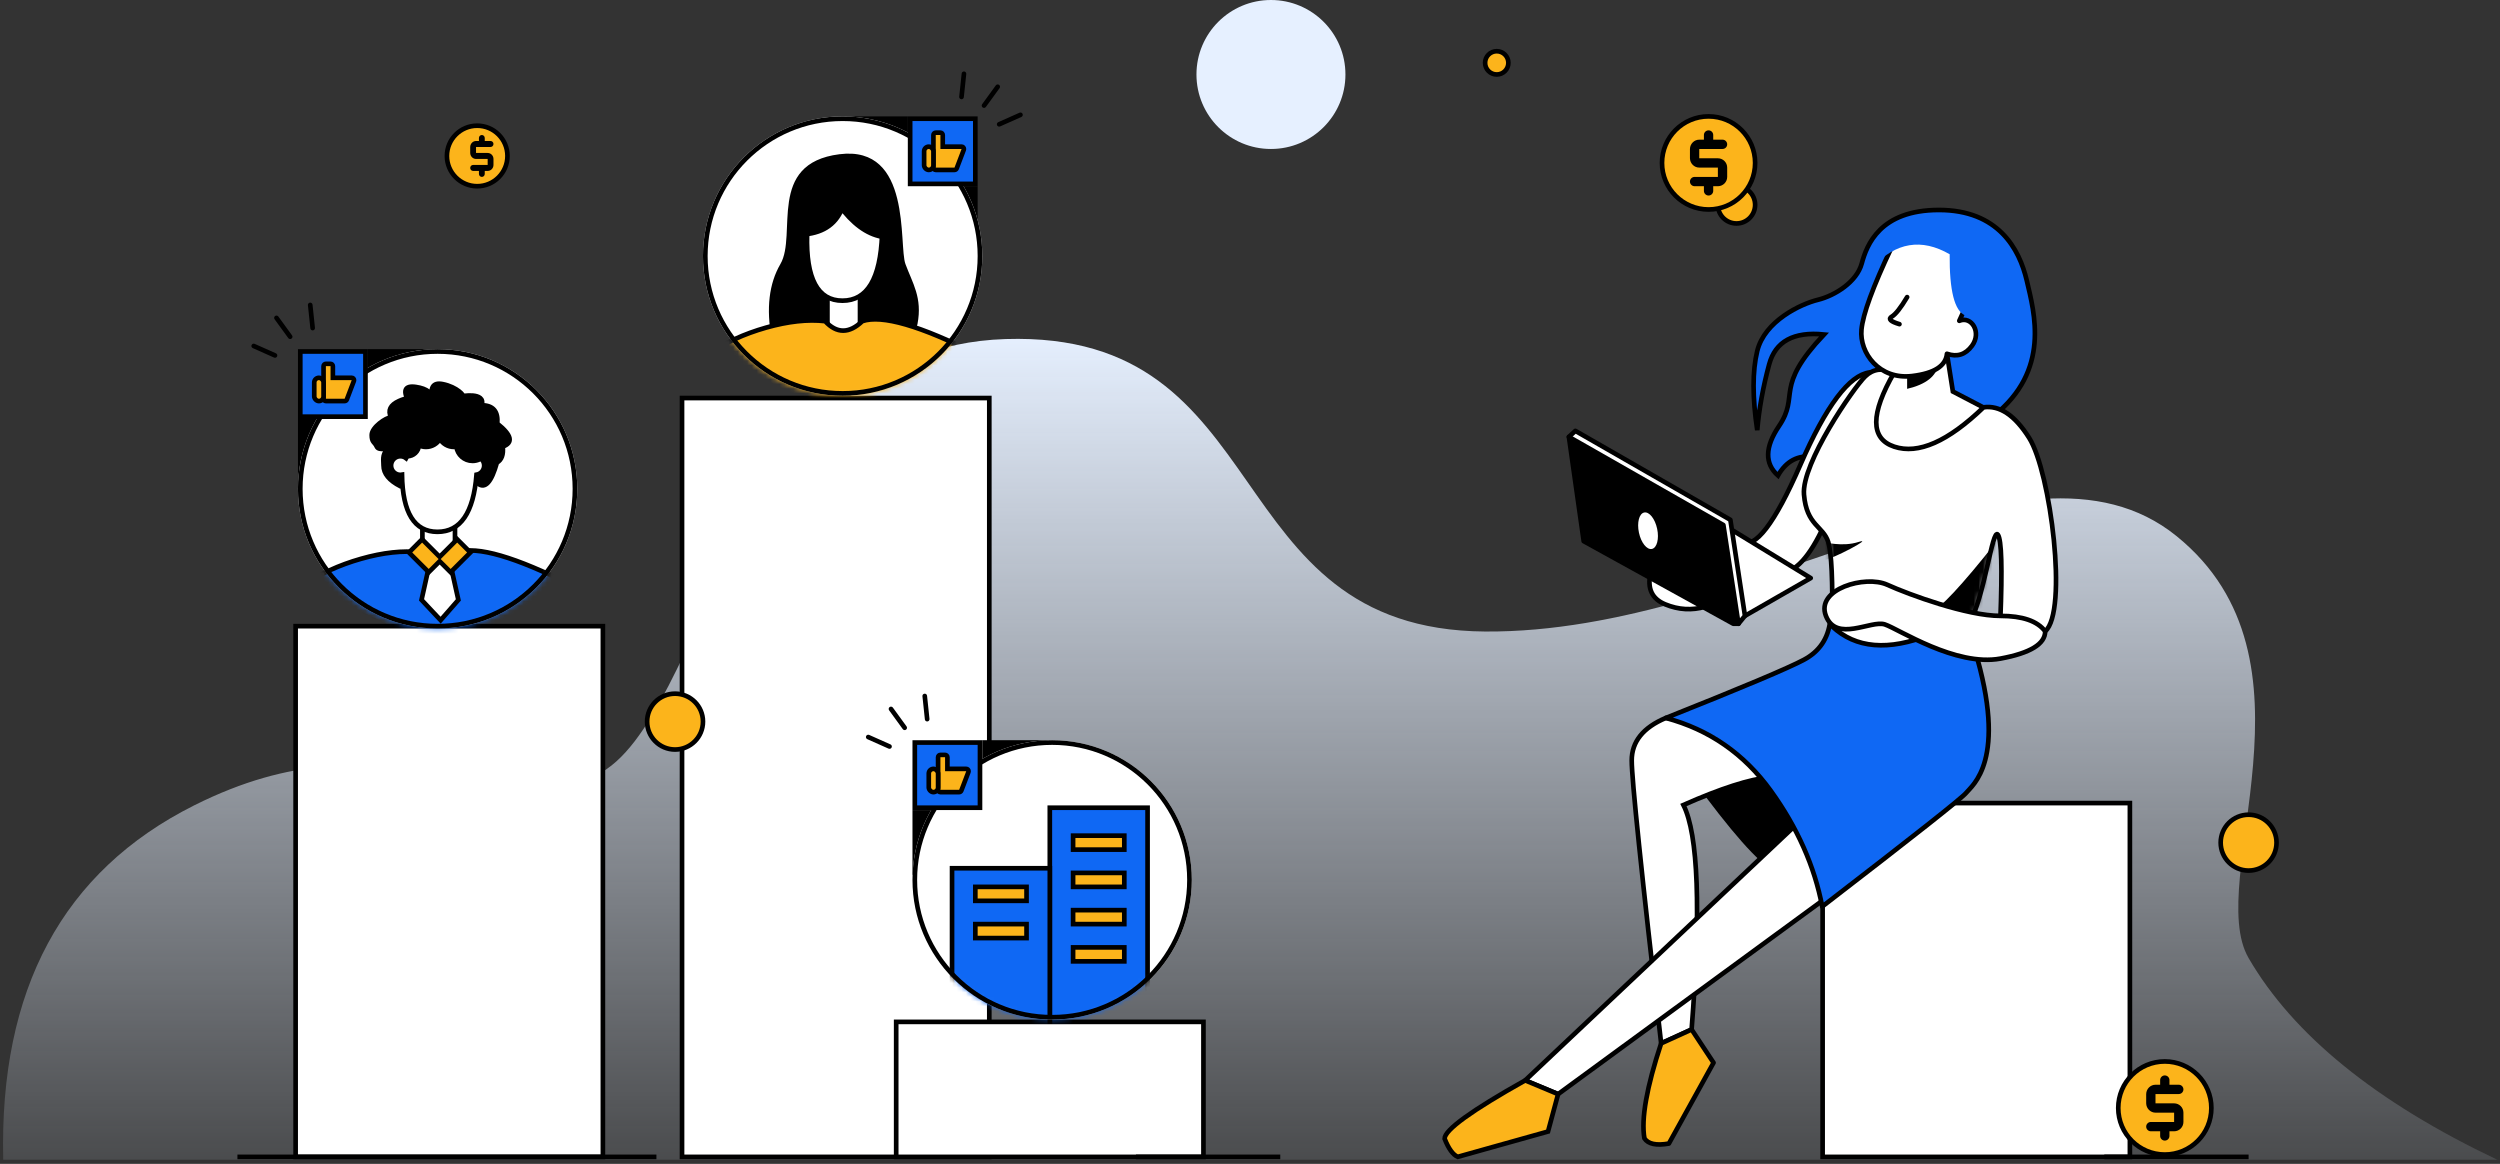 <?xml version="1.0" encoding="UTF-8"?>
<svg width="537px" height="250px" viewBox="0 0 537 250" version="1.1" xmlns="http://www.w3.org/2000/svg" xmlns:xlink="http://www.w3.org/1999/xlink">
    <rect x="0" y="0" width="537" height="250" fill="#333333" stroke="none"/>
    <!-- Generator: Sketch 55.2 (78181) - https://sketchapp.com -->
    <title>broker_dealer_tab</title>
    <desc>Created with Sketch.</desc>
    <defs>
        <linearGradient x1="50%" y1="0%" x2="50%" y2="100%" id="linearGradient-1">
            <stop stop-color="#E6F0FF" offset="0%"></stop>
            <stop stop-color="#E6F0FF" stop-opacity="0.131" offset="100%"></stop>
        </linearGradient>
        <polygon id="path-2" points="17.534 0 18.81 8.107 28.114 12.965 15.972 22.426 -1.77635684e-15 21.432 -1.77635684e-15 8.107 7.14 0.561"></polygon>
        <path d="M19.408,0.607 C14.253,9.529 14.253,14.848 19.408,16.564 C24.564,18.279 30.959,15.461 38.594,8.109 C42.057,7.62 45.324,9.814 48.395,14.689 C53.001,22.003 56.771,52.005 51.828,56.225 C48.533,59.038 45.323,58.191 42.199,53.684 C42.634,42.659 42.458,36.587 41.672,35.47 C40.493,33.794 38.755,49.186 35.47,54.537 C33.281,58.105 30.504,58.901 27.141,56.926 C18.136,60.499 11.109,59.906 6.06,55.148 C6.22,45.391 5.944,39.36 5.232,37.057 C4.164,33.601 0.577,33.54 0.02,26.845 C-0.537,20.15 10.686,3.889 13.17,1.472 C14.827,-0.14 16.906,-0.428 19.408,0.607 Z" id="path-4"></path>
        <circle id="path-6" cx="30" cy="30" r="30"></circle>
        <circle id="path-8" cx="30" cy="30.348" r="30"></circle>
        <circle id="path-10" cx="30" cy="30.348" r="30"></circle>
    </defs>
    <g id="icons" stroke="none" stroke-width="1" fill="none" fill-rule="evenodd">
        <g id="Illustration" transform="translate(-123, -142)">
            <g id="broker_dealer_tab" transform="translate(123.655, 142)">
                <path d="M0.039,249.104 C-0.832,212.513 12.835,187.145 41.039,173 C83.345,151.783 103.532,178 127.438,166.5 C151.345,155 156.345,74.683 215.345,72.828 C274.345,70.973 260.312,135.232 318.345,135.652 C376.378,136.071 433.953,88.55 466.845,115.136 C499.737,141.722 472.695,189.175 482.345,205.794 C491.943,222.322 509.744,236.759 535.747,249.104 L0.039,249.104 Z" id="路径-64" fill="url(#linearGradient-1)"></path>
                <circle id="椭圆形" stroke="#000000" fill="#FCB41B" cx="482.345" cy="181" r="6"></circle>
                <circle id="椭圆形备份-2" stroke="#000000" fill="#FCB41B" cx="372.345" cy="44" r="4"></circle>
                <rect id="矩形" stroke="#000000" fill="#FFFFFF" x="390.845" y="172.5" width="66" height="76"></rect>
                <rect id="矩形备份-134" stroke="#000000" fill="#FFFFFF" x="145.845" y="85.5" width="66" height="163"></rect>
                <rect id="矩形备份-132" stroke="#000000" fill="#FFFFFF" x="191.845" y="219.5" width="66" height="29"></rect>
                <rect id="矩形备份-133" stroke="#000000" fill="#FFFFFF" x="62.845" y="134.5" width="66" height="114"></rect>
                <g id="编组" transform="translate(309.646, 45.104)">
                    <path d="M67.154,47.293 C66.106,40.257 66.106,34.591 67.154,30.296 C68.726,23.853 76.491,20.204 80.163,19.3 C83.835,18.396 88.534,15.464 89.601,11.496 C90.668,7.528 93.508,-1.0658141e-14 106.189,-1.0658141e-14 C118.87,-1.0658141e-14 123.45,8.291 125.057,15.183 C126.664,22.075 130.237,34.493 117.877,44.268 C109.637,50.784 96.738,53.701 79.181,53.018 C75.894,52.599 73.369,53.942 71.606,57.047 C68.716,54.465 68.792,50.921 71.832,46.415 C76.394,39.657 70.596,38.299 81.501,26.741 C74.975,26.086 71.047,28.228 69.715,33.166 C68.384,38.105 67.531,42.814 67.154,47.293 Z" id="路径-36" stroke="#000000" fill="#0F68F4"></path>
                    <g id="路径-45" transform="translate(90.371, 30.889)">
                        <mask id="mask-3" fill="white">
                            <use xlink:href="#path-2"></use>
                        </mask>
                        <use id="蒙版" fill="#FFFFFF" xlink:href="#path-2"></use>
                        <path d="M8.979,3.39 L8.979,7.532 C13.059,6.572 15.306,4.782 15.721,2.162 C16.136,-0.459 13.889,-0.049 8.979,3.39 Z" fill="#000000" mask="url(#mask-3)"></path>
                    </g>
                    <path d="M53.002,121.89 C61.579,133.63 67.435,140.26 70.569,141.782 C73.703,143.304 77.001,138.059 80.463,126.047 L68.984,117.387 L53.002,121.89 Z" id="路径-56" fill="#000000"></path>
                    <path d="M47.508,109.115 C42.631,111.172 40.193,114.215 40.193,118.246 C40.193,122.276 42.299,142.533 46.512,179.015 L53.057,176.031 C55.074,150.253 54.488,134.178 51.298,127.805 C59.354,124.245 65.52,122.263 69.796,121.86 C74.071,121.457 69.481,117.209 56.026,109.115 L47.508,109.115 Z" id="路径-52" stroke="#000000" fill="#FFFFFF"></path>
                    <polygon id="路径-54" stroke="#000000" fill="#FFFFFF" stroke-linejoin="round" points="76.115 131.463 17.306 186.963 24.379 189.915 82.196 147.591"></polygon>
                    <path d="M82.833,88.217 C82.401,92.032 80.514,94.832 77.174,96.617 C73.835,98.403 63.946,102.569 47.508,109.115 C56.817,111.595 64.333,116.804 70.056,124.743 C75.779,132.683 79.464,140.978 81.11,149.628 C100.868,134.423 111.167,126.289 112.007,125.227 C113.267,123.633 121.106,118.27 113.828,94.279 C108.976,78.285 98.645,76.264 82.833,88.217 Z" id="路径-51" stroke="#000000" fill="#0F68F4" stroke-linejoin="round"></path>
                    <path d="M91.329,34.886 C86.908,35.441 81.935,42.061 76.41,54.747 C70.886,67.433 66.628,72.953 63.638,71.307 L71.978,77.91 C75.197,78.055 78.404,74.613 81.599,67.587 C84.794,60.56 88.038,49.66 91.329,34.886 Z" id="路径-46" stroke="#000000" fill="#FFFFFF" stroke-linejoin="round"></path>
                    <polygon id="路径-41" stroke="#000000" points="107.905 30.889 109.181 38.995 118.485 43.853 106.343 53.315 90.371 52.321 90.371 38.995 97.511 31.449"></polygon>
                    <g id="路径-43-+-路径-44蒙版" transform="translate(77.174, 34.279)">
                        <mask id="mask-5" fill="white">
                            <use xlink:href="#path-4"></use>
                        </mask>
                        <use id="蒙版" fill="#FFFFFF" xlink:href="#path-4"></use>
                        <path d="M41.311,37.028 C33.9,46.401 29.156,51.475 27.079,52.249 C25.002,53.024 28.296,54.116 36.962,55.524 L40.529,44.713 L41.311,37.028 Z" id="路径-43" fill="#000000" mask="url(#mask-5)"></path>
                        <path d="M3.759,37.028 C4.425,37.028 8.2,38.168 11.747,37.028 C15.294,35.887 5.865,40.865 4.425,40.865 C2.984,40.865 3.094,37.028 3.759,37.028 Z" id="路径-44" fill="#000000" mask="url(#mask-5)"></path>
                    </g>
                    <path d="M96.583,34.887 C91.428,43.808 91.428,49.127 96.583,50.843 C101.738,52.558 108.133,49.74 115.768,42.388 C119.231,41.899 122.498,44.093 125.569,48.968 C130.176,56.282 133.945,86.284 129.002,90.504 C125.707,93.317 122.498,92.47 119.374,87.963 C119.809,76.938 119.633,70.866 118.847,69.749 C117.667,68.073 115.929,83.465 112.645,88.816 C110.455,92.384 107.679,93.18 104.316,91.205 C95.31,94.778 88.283,94.185 83.234,89.427 C83.394,79.67 83.118,73.639 82.406,71.336 C81.339,67.88 77.751,67.819 77.194,61.124 C76.638,54.429 87.86,38.168 90.345,35.751 C92.001,34.139 94.08,33.851 96.583,34.887 Z" id="路径-40" stroke="#000000" stroke-linejoin="round"></path>
                    <path d="M95.989,8.084 C91.999,16.505 89.851,22.378 89.543,25.704 C89.083,30.693 93.348,36.522 100.438,35.667 C105.165,35.096 107.654,33.504 107.905,30.889 C110.095,31.647 111.891,31.071 113.295,29.16 C115.4,26.293 113.205,22.7 110.555,23.804 L113.082,18.297 L112.625,7.024 L101.823,3.829 L95.989,8.084 Z" id="路径-37" stroke="#000000" fill="#FFFFFF" stroke-linejoin="round"></path>
                    <path d="M99.351,18.714 C97.978,21.018 96.877,22.417 96.046,22.913 C95.216,23.409 95.766,23.946 97.698,24.525" id="路径-38" stroke="#000000" stroke-linecap="round" stroke-linejoin="round"></path>
                    <path d="M91.959,12.243 C96.927,6.935 102.437,6.024 108.488,9.509 C108.42,17.329 109.534,21.71 111.832,22.65 C114.129,23.591 115.743,20.785 116.672,14.233 L113.583,3.829 L100.462,2.14 L93.062,7.659 L91.959,12.243 Z" id="路径-39" fill="#0F68F4"></path>
                    <polygon id="路径-49" stroke="#000000" fill="#FFFFFF" stroke-linejoin="round" points="64.518 87.176 78.641 79.067 61.851 68.81 57.378 70.166 59.687 82.896"></polygon>
                    <path d="M44.242,77.993 C43.482,81.292 44.53,83.531 47.387,84.709 C50.244,85.888 53.124,86.056 56.026,85.213 L44.242,77.993 Z" id="路径-50" stroke="#000000" fill="#FFFFFF"></path>
                    <polygon id="路径-48" stroke="#000000" fill="#FFFFFF" stroke-linejoin="round" points="26.699 48.74 28.089 47.448 61.382 66.555 64.518 87.176 63.125 88.88"></polygon>
                    <polygon id="路径-47" stroke="#000000" fill="#000000" stroke-linejoin="round" points="26.699 48.74 59.881 67.676 63.125 88.88 62.02 88.88 29.878 71.137"></polygon>
                    <ellipse id="椭圆形" fill="#FFFFFF" transform="translate(43.699, 68.896) rotate(-12) translate(-43.699, -68.896) " cx="43.699" cy="68.896" rx="2" ry="4"></ellipse>
                    <path d="M129.002,90.504 C127.343,88.295 124.136,87.19 119.382,87.19 C112.251,87.19 99.773,82.634 95.072,80.499 C90.371,78.365 79.653,81.41 81.907,87.19 C84.16,92.971 91.614,88.043 94.563,89.023 C97.511,90.003 109.762,98.138 119.382,96.366 C125.795,95.184 129.002,93.23 129.002,90.504 Z" id="路径-42" stroke="#000000" fill="#FFFFFF"></path>
                    <path d="M46.512,179.015 C43.393,188.458 42.195,195.257 42.918,199.411 C43.711,200.636 45.462,201.01 48.173,200.533 L57.769,183.171 L53.057,176.031 L46.512,179.015 Z" id="路径-53" stroke="#000000" fill="#FCB41B" stroke-linejoin="round"></path>
                    <path d="M17.306,186.963 C5.769,193.434 1.77635684e-15,197.608 1.77635684e-15,199.487 C0.849,201.64 1.791,202.939 2.825,203.385 L22.211,197.95 L24.379,189.915 L17.306,186.963 Z" id="路径-55" stroke="#000000" fill="#FCB41B"></path>
                </g>
                <g id="编组-2" transform="translate(454.345, 228)">
                    <circle id="椭圆形备份" stroke="#000000" fill="#FCB41B" cx="10" cy="10" r="10"></circle>
                    <path d="M11,5 L13,5 C13.552,5 14,5.448 14,6 C14,6.552 13.552,7 13,7 L8,7 L8,9 L12,9 C13.105,9 14,9.895 14,11 L14,13 C14,14.105 13.105,15 12,15 L11,15 L11,16 C11,16.552 10.552,17 10,17 C9.448,17 9,16.552 9,16 L9,15 L7,15 C6.448,15 6,14.552 6,14 C6,13.448 6.448,13 7,13 L12,13 L12,11 L8,11 C6.916,11 6.021,10.105 6,9 L6,7 C6.021,5.895 6.916,5 8,5 L9,5 L9,4 C9,3.448 9.448,3 10,3 C10.552,3 11,3.448 11,4 L11,5 Z" id="$" fill="#000000" fill-rule="nonzero"></path>
                </g>
                <g id="编组-2备份-3" transform="translate(95.345, 27)">
                    <circle id="椭圆形备份" stroke="#000000" fill="#FCB41B" cx="6.5" cy="6.5" r="6.5"></circle>
                    <path d="M8.125,3.286 L9.375,3.286 C9.72,3.286 10,3.573 10,3.929 C10,4.283 9.72,4.571 9.375,4.571 L6.25,4.571 L6.25,5.857 L8.75,5.857 C9.44,5.857 10,6.433 10,7.143 L10,8.429 C10,9.139 9.44,9.714 8.75,9.714 L8.125,9.714 L8.125,10.357 C8.125,10.712 7.845,11 7.5,11 C7.155,11 6.875,10.712 6.875,10.357 L6.875,9.714 L5.625,9.714 C5.28,9.714 5,9.427 5,9.071 C5,8.717 5.28,8.429 5.625,8.429 L8.75,8.429 L8.75,7.143 L6.25,7.143 C5.573,7.143 5.013,6.567 5,5.857 L5,4.571 C5.013,3.861 5.573,3.286 6.25,3.286 L6.875,3.286 L6.875,2.643 C6.875,2.288 7.155,2 7.5,2 C7.845,2 8.125,2.288 8.125,2.643 L8.125,3.286 Z" id="$" fill="#000000" fill-rule="nonzero"></path>
                </g>
                <g id="编组-2备份" transform="translate(356.345, 25)">
                    <circle id="椭圆形备份" stroke="#000000" fill="#FCB41B" cx="10" cy="10" r="10"></circle>
                    <path d="M11,5 L13,5 C13.552,5 14,5.448 14,6 C14,6.552 13.552,7 13,7 L8,7 L8,9 L12,9 C13.105,9 14,9.895 14,11 L14,13 C14,14.105 13.105,15 12,15 L11,15 L11,16 C11,16.552 10.552,17 10,17 C9.448,17 9,16.552 9,16 L9,15 L7,15 C6.448,15 6,14.552 6,14 C6,13.448 6.448,13 7,13 L12,13 L12,11 L8,11 C6.916,11 6.021,10.105 6,9 L6,7 C6.021,5.895 6.916,5 8,5 L9,5 L9,4 C9,3.448 9.448,3 10,3 C10.552,3 11,3.448 11,4 L11,5 Z" id="$" fill="#000000" fill-rule="nonzero"></path>
                </g>
                <circle id="椭圆形备份-3" stroke="#000000" fill="#FCB41B" cx="320.845" cy="13.5" r="2.5"></circle>
                <rect id="矩形" fill="#000000" x="451.345" y="248" width="31" height="1"></rect>
                <rect id="矩形备份-135" fill="#000000" x="243.345" y="248" width="31" height="1"></rect>
                <rect id="矩形备份-136" fill="#000000" x="50.345" y="248" width="90" height="1"></rect>
                <g id="编组-6" transform="translate(150.345, 15.348)">
                    <path d="M59,24.652 L59,31.801 L54.126,27.399 L54.126,24.652 L59,24.652 Z M44,9.652 L44,14.214 L37.408,13.516 L30.815,9.652 L44,9.652 Z" id="路径-63" fill="#000000"></path>
                    <g id="编组-4" transform="translate(0, 9.652)">
                        <g id="编组-3">
                            <mask id="mask-7" fill="white">
                                <use xlink:href="#path-6"></use>
                            </mask>
                            <use id="蒙版" fill="#FFFFFF" xlink:href="#path-6"></use>
                            <g mask="url(#mask-7)">
                                <g transform="translate(1, 8)">
                                    <path d="M13.751,39.736 C12.556,33.261 13.182,27.922 15.63,23.72 C19.301,17.417 12.626,2.111 28.311,0.129 C43.996,-1.853 40.984,19.632 42.49,23.72 C43.996,27.809 46.163,30.929 45.079,36.578 C44.357,40.344 38.985,43.238 28.963,45.26 L13.751,39.736 Z" id="路径-57" stroke="none" fill="#000000"></path>
                                    <rect id="矩形" stroke="#000000" stroke-width="1" fill="#FFFFFF" x="25.731" y="28.417" width="7" height="13"></rect>
                                    <path d="M25.231,35.985 C27.742,38.697 30.408,38.697 33.231,35.985 C37.451,34.566 45.692,36.955 57.951,43.152 C70.211,49.349 60.548,54.03 28.963,57.194 L1.66977543e-13,43.152 C3.632,40.646 7.816,38.72 12.554,37.374 C17.292,36.028 21.518,35.565 25.231,35.985 Z" id="路径-59" stroke="#000000" stroke-width="1" fill="#FCB41B"></path>
                                    <path d="M21.361,17.421 C21.111,26.864 23.645,31.586 28.963,31.586 C34.281,31.586 37.115,26.864 37.465,17.421 L32.231,7.702 L26.429,7.702 L21.361,17.421 Z" id="路径-58" stroke="#000000" stroke-width="1" fill="#FFFFFF"></path>
                                    <path d="M19.147,17.917 C23.969,17.913 27.241,16.209 28.963,12.806 C31.948,16.383 35.135,18.272 38.524,18.475 C41.912,18.678 40.907,14.45 35.508,5.791 L25.231,3.256 L19.147,15.859 L19.147,17.917 Z" id="路径-60" stroke="none" fill="#000000"></path>
                                </g>
                            </g>
                        </g>
                        <circle id="椭圆形" stroke="#000000" cx="30" cy="30" r="29.5"></circle>
                    </g>
                    <rect id="矩形" stroke="#000000" fill="#0F68F4" x="44.5" y="10.152" width="14" height="14"></rect>
                    <g id="编组-5" transform="translate(47, 12.652)" fill="#FCB41B" stroke="#000000">
                        <path d="M8.549,3.5 L4.5,3.5 L4.5,1 C4.5,0.724 4.276,0.5 4,0.5 L3,0.5 C2.724,0.5 2.5,0.724 2.5,1 L2.5,8 C2.5,8.276 2.724,8.5 3,8.5 L7.025,8.5 C7.233,8.5 7.419,8.372 7.492,8.178 L9.016,4.178 C9.038,4.121 9.049,4.061 9.049,4 C9.049,3.724 8.825,3.5 8.549,3.5 Z" id="形状结合"></path>
                        <rect id="矩形" x="0.5" y="3.5" width="2" height="5" rx="1"></rect>
                    </g>
                    <path d="M56.11,0.003 C56.385,0.032 56.584,0.278 56.555,0.552 L56.033,5.525 C56.004,5.8 55.758,5.999 55.483,5.97 C55.209,5.941 55.009,5.695 55.038,5.42 L55.561,0.448 C55.59,0.173 55.836,-0.026 56.11,0.003 Z M63.601,2.878 C63.824,3.04 63.874,3.353 63.712,3.577 L60.773,7.622 C60.61,7.845 60.298,7.895 60.074,7.732 C59.851,7.57 59.801,7.257 59.964,7.034 L62.903,2.989 C63.065,2.765 63.378,2.716 63.601,2.878 Z M68.65,9.113 C68.763,9.366 68.649,9.661 68.397,9.774 L63.829,11.807 C63.577,11.92 63.281,11.806 63.169,11.554 C63.057,11.302 63.17,11.006 63.422,10.894 L67.99,8.86 C68.242,8.748 68.538,8.861 68.65,9.113 Z" id="形状" fill="#000000"></path>
                </g>
                <g id="编组-7" transform="translate(53.345, 65)">
                    <polygon id="路径-61" fill="#000000" transform="translate(12.5, 32) scale(-1, 1) translate(-12.5, -32) " points="15 25 15 39 10 30.38 10 25"></polygon>
                    <polygon id="路径-62" fill="#000000" transform="translate(32, 12.5) scale(-1, 1) translate(-32, -12.5) " points="39 10 25 10 34.917 14.236 39 15"></polygon>
                    <g id="编组-3" transform="translate(10, 9.652)">
                        <mask id="mask-9" fill="white">
                            <use xlink:href="#path-8"></use>
                        </mask>
                        <use id="蒙版" fill="#FFFFFF" xlink:href="#path-8"></use>
                        <g mask="url(#mask-9)" stroke="#000000">
                            <g transform="translate(1, 7)">
                                <rect id="矩形" fill="#FFFFFF" x="25.731" y="29.417" width="7" height="13"></rect>
                                <path d="M25.231,36.985 C27.742,39.697 30.408,39.697 33.231,36.985 C37.451,35.566 45.692,37.955 57.951,44.152 C70.211,50.349 60.548,55.03 28.963,58.194 L0,44.152 C3.632,41.646 7.816,39.72 12.554,38.374 C17.292,37.028 21.518,36.565 25.231,36.985 Z" id="路径-59" fill="#0F68F4"></path>
                                <path d="M21,22.788 C18.586,21.551 17.38,20.071 17.38,18.348 C17.38,17.219 17.065,16.117 18.101,14.956 C18.646,14.345 16.373,15.305 15.924,14.276 C15.475,13.247 14.843,13.435 14.843,11.779 C14.843,10.124 17.939,8 19,8 C18.253,6.509 18.819,5.338 20.697,4.487 C22.575,3.637 23.342,3.808 23,5 C21.425,2.286 21.865,1.107 24.319,1.464 C26.773,1.821 28,2.829 28,4.487 C27.259,1.651 27.946,0.438 30.06,0.848 C33.231,1.464 34.889,3.475 34.373,3.475 C33.856,3.475 39.438,2.439 38.451,5.394 C40.923,5.401 42.045,6.714 41.817,9.333 C44.913,11.796 45.304,13.443 42.992,14.276 C43.172,15.999 42.754,17.145 41.737,17.715 C40.565,21.917 39.209,23.419 37.668,22.219 C36.128,21.02 30.572,21.209 21,22.788 Z" id="路径-65" fill="#000000"></path>
                                <path d="M36.398,16.441 C36.588,16.381 36.79,16.348 37,16.348 C38.105,16.348 39,17.244 39,18.348 C39,19.331 38.291,20.149 37.356,20.317 C36.71,28.496 33.913,32.586 28.963,32.586 C24.014,32.586 21.476,28.496 21.349,20.318 C21.236,20.338 21.119,20.348 21,20.348 C19.895,20.348 19,19.453 19,18.348 C19,17.244 19.895,16.348 21,16.348 C21.461,16.348 21.886,16.504 22.224,16.767 L26.429,8.702 L32.231,8.702 L36.398,16.441 Z" id="形状结合" fill="#FFFFFF"></path>
                                <path d="M35.97,10.388 C36.143,10.362 36.32,10.348 36.5,10.348 C38.433,10.348 40,11.915 40,13.848 C40,15.781 38.433,17.348 36.5,17.348 C34.723,17.348 33.255,16.024 33.03,14.309 C32.857,14.335 32.68,14.348 32.5,14.348 C31.227,14.348 30.112,13.669 29.5,12.652 C28.888,13.669 27.773,14.348 26.5,14.348 C25.961,14.348 25.451,14.227 24.995,14.009 C24.912,15.315 23.827,16.348 22.5,16.348 C21.119,16.348 20,15.229 20,13.848 C20,12.468 21.119,11.348 22.5,11.348 C22.687,11.348 22.869,11.369 23.044,11.408 C23.015,11.226 23,11.039 23,10.848 C23,8.915 24.567,7.348 26.5,7.348 C27.773,7.348 28.888,8.028 29.5,9.045 C30.112,8.028 31.227,7.348 32.5,7.348 C34.277,7.348 35.745,8.673 35.97,10.388 Z" id="形状结合" fill="#000000"></path>
                            </g>
                        </g>
                    </g>
                    <circle id="椭圆形" stroke="#000000" cx="40" cy="40" r="29.5"></circle>
                    <rect id="矩形" stroke="#000000" fill="#0F68F4" x="10.5" y="10.5" width="14" height="14"></rect>
                    <g id="编组-5" transform="translate(13, 12.652)" fill="#FCB41B" stroke="#000000">
                        <path d="M8.549,3.5 L4.5,3.5 L4.5,1 C4.5,0.724 4.276,0.5 4,0.5 L3,0.5 C2.724,0.5 2.5,0.724 2.5,1 L2.5,8 C2.5,8.276 2.724,8.5 3,8.5 L7.025,8.5 C7.233,8.5 7.419,8.372 7.492,8.178 L9.016,4.178 C9.038,4.121 9.049,4.061 9.049,4 C9.049,3.724 8.825,3.5 8.549,3.5 Z" id="形状结合"></path>
                        <rect id="矩形" x="0.5" y="3.5" width="2" height="5" rx="1"></rect>
                    </g>
                    <path d="M1.075,0.003 C1.35,0.032 1.549,0.278 1.52,0.552 L0.997,5.525 C0.968,5.8 0.722,5.999 0.448,5.97 C0.173,5.941 -0.026,5.695 0.003,5.42 L0.525,0.448 C0.554,0.173 0.8,-0.026 1.075,0.003 Z M8.565,2.878 C8.789,3.04 8.838,3.353 8.676,3.577 L5.737,7.622 C5.575,7.845 5.262,7.895 5.039,7.732 C4.815,7.57 4.766,7.257 4.928,7.034 L7.867,2.989 C8.029,2.765 8.342,2.716 8.565,2.878 Z M13.615,9.113 C13.727,9.366 13.614,9.661 13.361,9.774 L8.794,11.807 C8.541,11.92 8.246,11.806 8.133,11.554 C8.021,11.302 8.135,11.006 8.387,10.894 L12.955,8.86 C13.207,8.748 13.502,8.861 13.615,9.113 Z" id="形状" fill="#000000" transform="translate(6.829, 5.925) scale(-1, 1) translate(-6.829, -5.925) "></path>
                    <path d="M38.401,55.5 L36.545,63.85 L40.646,68.217 L44.457,63.861 L42.599,55.5 L38.401,55.5 Z" id="矩形" stroke="#000000" fill="#FFFFFF"></path>
                    <path d="M36.672,50.843 L33.843,53.672 L38.086,57.914 L40.439,55.561 L42.793,57.914 L47.036,53.672 L44.207,50.843 L40.439,54.611 L36.672,50.843 Z" id="形状结合" stroke="#000000" fill="#FCB41B"></path>
                </g>
                <g id="编组-9" transform="translate(185.345, 149)">
                    <polygon id="路径-61" fill="#000000" transform="translate(12.5, 32) scale(-1, 1) translate(-12.5, -32) " points="15 25 15 39 10 30.38 10 25"></polygon>
                    <polygon id="路径-62" fill="#000000" transform="translate(32, 12.5) scale(-1, 1) translate(-32, -12.5) " points="39 10 25 10 34.917 14.236 39 15"></polygon>
                    <g id="编组-3" transform="translate(10, 9.652)">
                        <mask id="mask-11" fill="white">
                            <use xlink:href="#path-10"></use>
                        </mask>
                        <use id="蒙版" fill="#FFFFFF" xlink:href="#path-10"></use>
                        <g id="编组-8" mask="url(#mask-11)" stroke="#000000">
                            <g transform="translate(8, 14.348)">
                                <rect id="矩形" fill="#0F68F4" x="21.5" y="0.5" width="21" height="47"></rect>
                                <rect id="矩形" fill="#FCB41B" x="26.5" y="6.5" width="11" height="3"></rect>
                                <rect id="矩形备份-5" fill="#FCB41B" x="26.5" y="14.5" width="11" height="3"></rect>
                                <rect id="矩形备份-6" fill="#FCB41B" x="26.5" y="22.5" width="11" height="3"></rect>
                                <rect id="矩形备份-7" fill="#FCB41B" x="26.5" y="30.5" width="11" height="3"></rect>
                                <rect id="矩形备份-4" fill="#0F68F4" x="0.5" y="13.5" width="21" height="34"></rect>
                                <rect id="矩形备份-8" fill="#FCB41B" x="5.5" y="17.5" width="11" height="3"></rect>
                                <rect id="矩形备份-9" fill="#FCB41B" x="5.5" y="25.5" width="11" height="3"></rect>
                            </g>
                        </g>
                    </g>
                    <circle id="椭圆形" stroke="#000000" cx="40" cy="40" r="29.5"></circle>
                    <rect id="矩形" stroke="#000000" fill="#0F68F4" x="10.5" y="10.5" width="14" height="14"></rect>
                    <g id="编组-5" transform="translate(13, 12.652)" fill="#FCB41B" stroke="#000000">
                        <path d="M8.549,3.5 L4.5,3.5 L4.5,1 C4.5,0.724 4.276,0.5 4,0.5 L3,0.5 C2.724,0.5 2.5,0.724 2.5,1 L2.5,8 C2.5,8.276 2.724,8.5 3,8.5 L7.025,8.5 C7.233,8.5 7.419,8.372 7.492,8.178 L9.016,4.178 C9.038,4.121 9.049,4.061 9.049,4 C9.049,3.724 8.825,3.5 8.549,3.5 Z" id="形状结合"></path>
                        <rect id="矩形" x="0.5" y="3.5" width="2" height="5" rx="1"></rect>
                    </g>
                    <path d="M1.075,0.003 C1.35,0.032 1.549,0.278 1.52,0.552 L0.997,5.525 C0.968,5.8 0.722,5.999 0.448,5.97 C0.173,5.941 -0.026,5.695 0.003,5.42 L0.525,0.448 C0.554,0.173 0.8,-0.026 1.075,0.003 Z M8.565,2.878 C8.789,3.04 8.838,3.353 8.676,3.577 L5.737,7.622 C5.575,7.845 5.262,7.895 5.039,7.732 C4.815,7.57 4.766,7.257 4.928,7.034 L7.867,2.989 C8.029,2.765 8.342,2.716 8.565,2.878 Z M13.615,9.113 C13.727,9.366 13.614,9.661 13.361,9.774 L8.794,11.807 C8.541,11.92 8.246,11.806 8.133,11.554 C8.021,11.302 8.135,11.006 8.387,10.894 L12.955,8.86 C13.207,8.748 13.502,8.861 13.615,9.113 Z" id="形状" fill="#000000" transform="translate(6.829, 5.925) scale(-1, 1) translate(-6.829, -5.925) "></path>
                </g>
                <circle id="椭圆形备份-14" stroke="#000000" fill="#FCB41B" cx="144.345" cy="155" r="6"></circle>
                <circle id="椭圆形备份-16" fill="#E6F0FF" cx="272.345" cy="16" r="16"></circle>
            </g>
        </g>
    </g>
</svg>